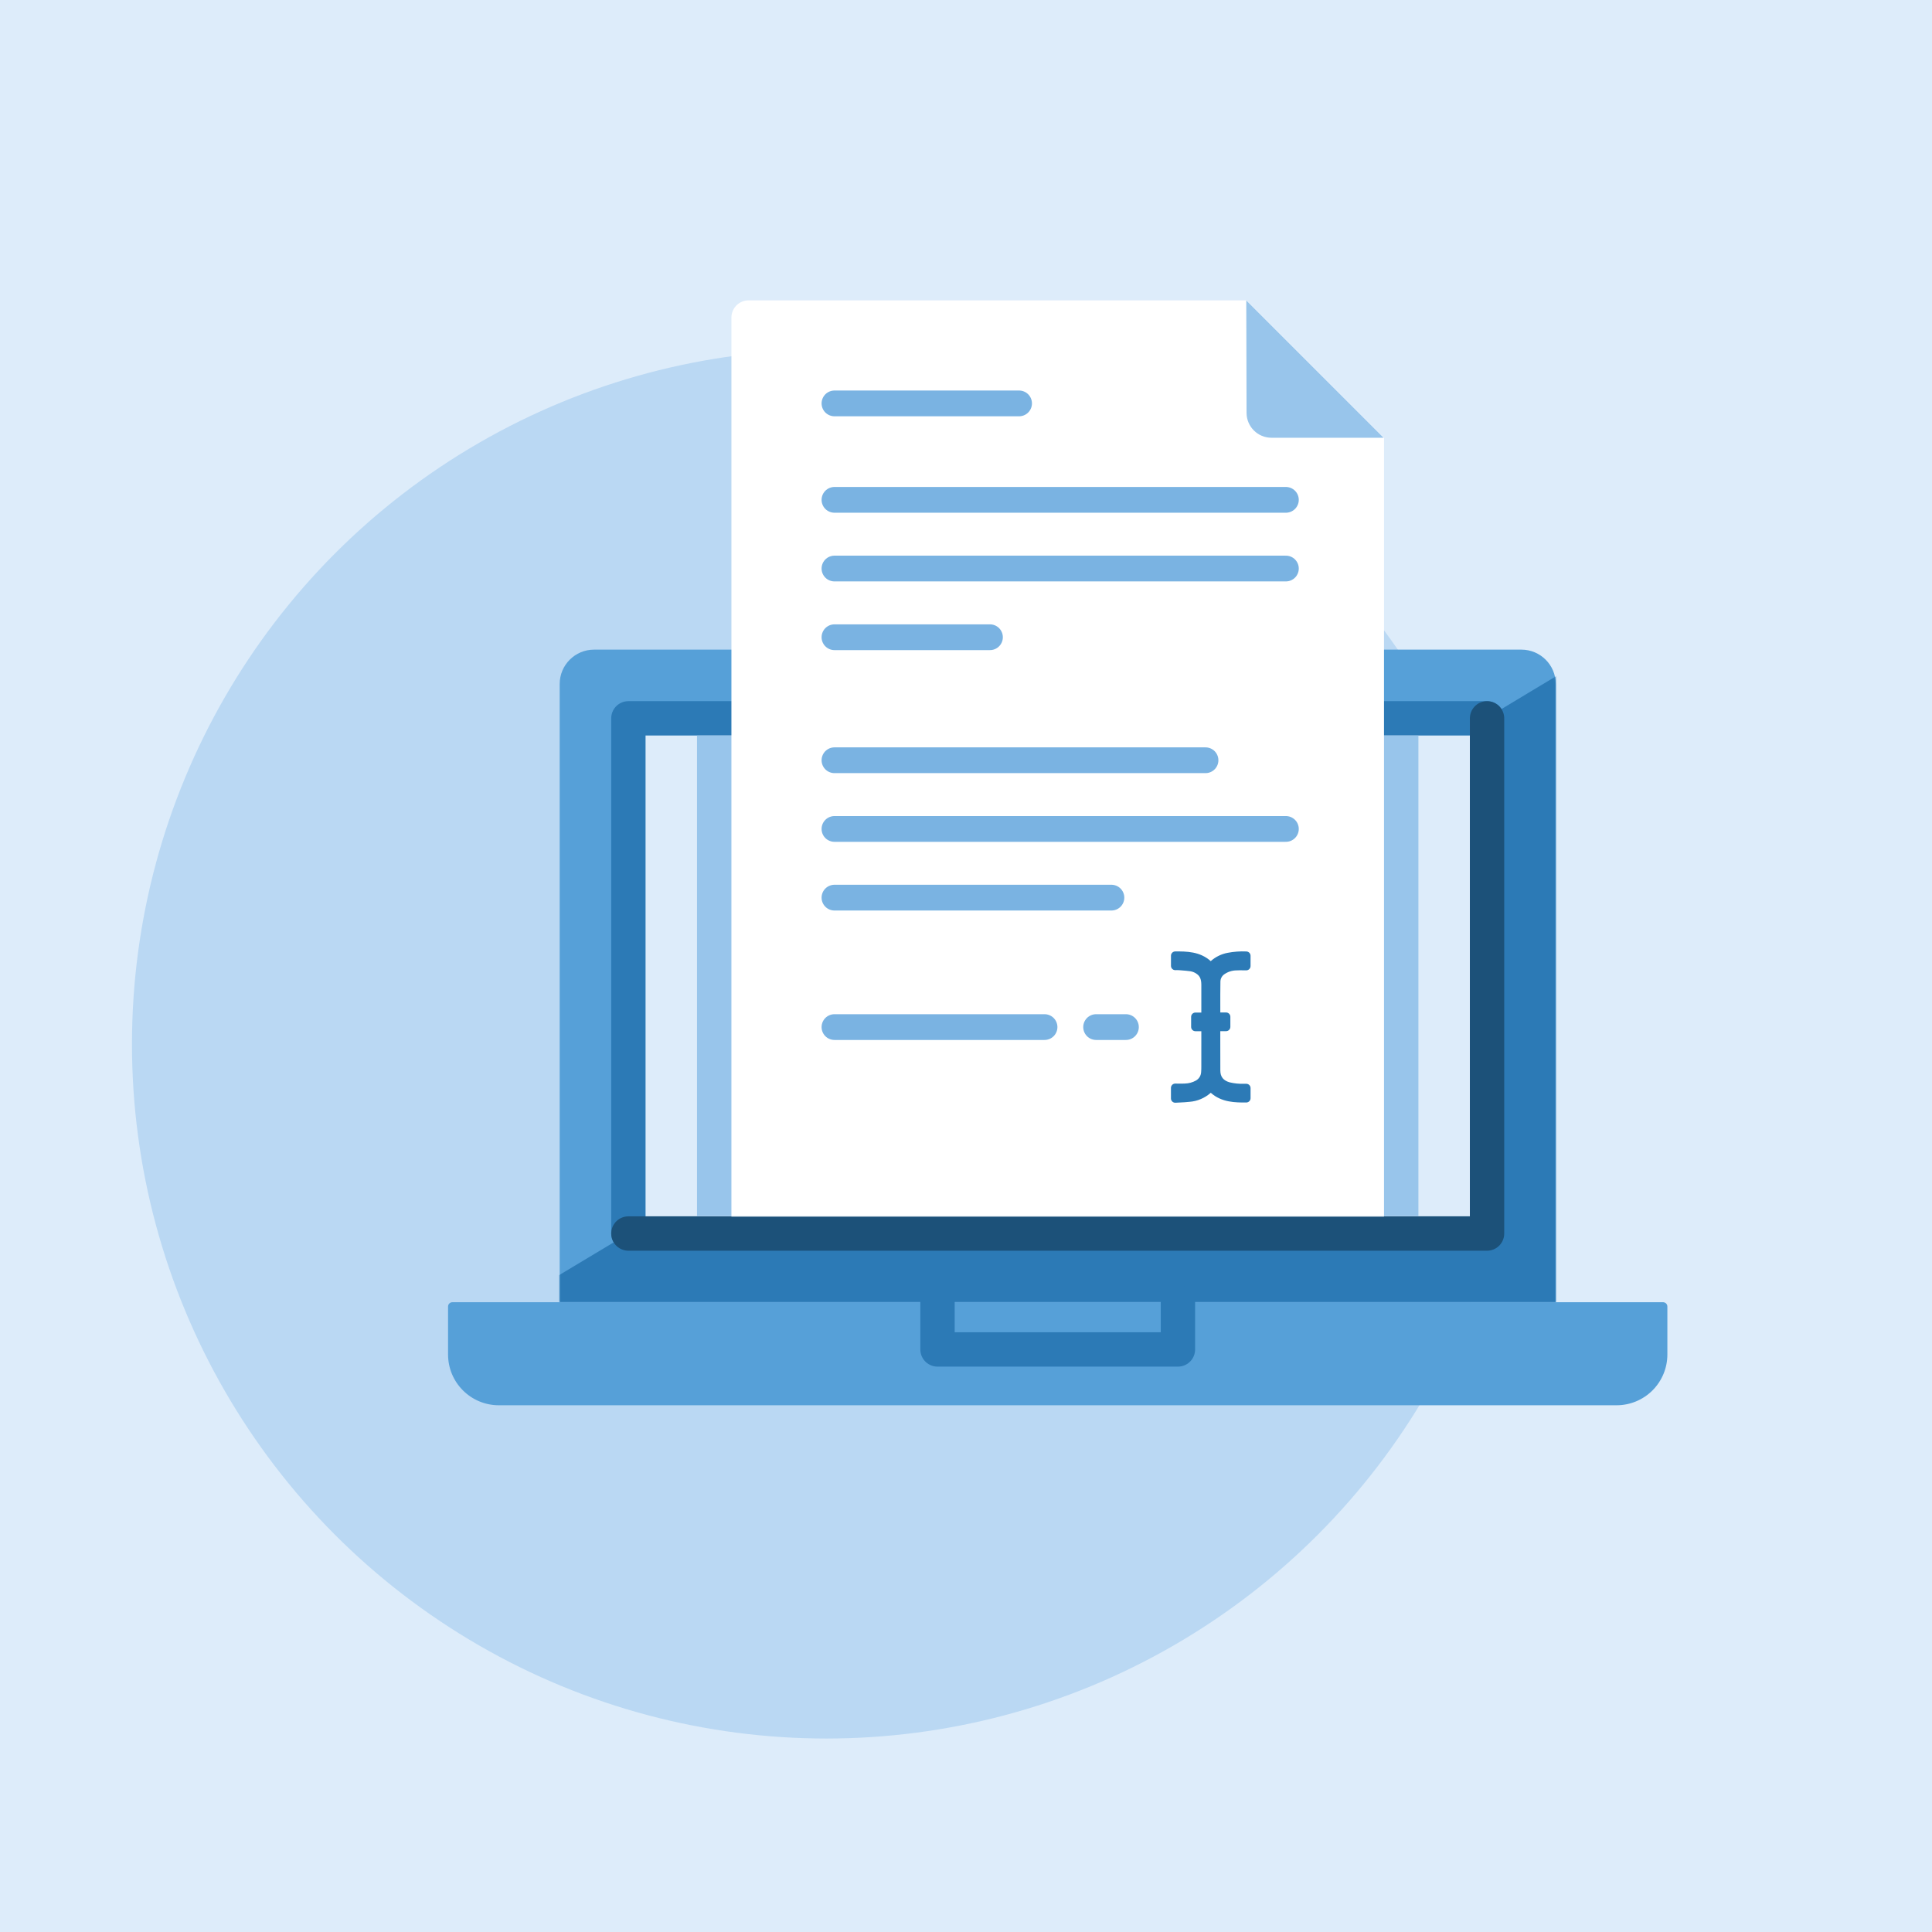 <?xml version="1.0" encoding="UTF-8"?>
<svg xmlns="http://www.w3.org/2000/svg" xmlns:xlink="http://www.w3.org/1999/xlink" width="900" height="900" viewBox="0 0 900 900">
  <defs>
    <rect id="c" width="384" height="524" x="0" y="0"></rect>
    <path id="a" d="M-5.68434189e-14,304 L-5.68434189e-14,16 C-5.68434189e-14,7.163 7.163,0 16,0 L448,0 C456.837,0 464,7.163 464,16 L464,304 L-5.68434189e-14,304 Z"></path>
  </defs>
  <g fill="none" fill-rule="evenodd">
    <rect width="900" height="900" fill="#DDECFA" fill-rule="nonzero"></rect>
    <g transform="translate(61.477 42.625)">
      <circle cx="323.477" cy="443.771" r="323.477" fill="#BAD8F3" fill-rule="nonzero"></circle>
      <path fill="#56A0D8" fill-rule="nonzero" d="M199.249,564 L199.249,276 C199.249,267.163 206.412,260 215.249,260 L647.249,260 C656.085,260 663.249,267.163 663.249,276 L663.249,564 L199.249,564 Z"></path>
      <g transform="translate(199.249 260)">
        <mask id="b" fill="#fff">
          <use xlink:href="#a"></use>
        </mask>
        <polygon fill="#2C7AB6" fill-rule="nonzero" points="-27.541 307.769 489.118 -2.609 491.371 307.769" mask="url(#b)"></polygon>
      </g>
      <path fill="#56A0D8" fill-rule="nonzero" d="M149.249,564 C148.144,564 147.249,564.896 147.249,566 L147.249,588.351 C147.249,601.412 157.837,612 170.898,612 L691.599,612 C697.872,612 703.887,609.508 708.322,605.073 C712.757,600.638 715.249,594.623 715.249,588.351 L715.249,566 C715.249,564.896 714.353,564 713.249,564 L149.249,564 Z"></path>
      <polyline stroke="#2C7AB6" stroke-linecap="round" stroke-linejoin="round" stroke-width="16" points="487.248 564 487.248 586 375.248 586 375.248 564"></polyline>
      <polygon fill="#DDECFA" fill-rule="nonzero" stroke="#2C7AB6" stroke-linecap="round" stroke-linejoin="round" stroke-width="16" points="231.248 292 231.248 532 431.248 532 631.248 532 631.248 292"></polygon>
      <polyline stroke="#1C5179" stroke-linecap="round" stroke-linejoin="round" stroke-width="16" points="231.248 532 431.248 532 631.248 532 631.248 292"></polyline>
      <g transform="translate(239.248)">
        <mask id="d" fill="#fff">
          <use xlink:href="#c"></use>
        </mask>
        <g mask="url(#d)">
          <g transform="translate(23.974 97.297)">
            <rect width="336.051" height="224" y="202.703" fill="#98C5EB" fill-rule="nonzero"></rect>
            <path fill="#FFF" fill-rule="nonzero" d="M16.026,8 C16.026,3.582 19.607,-5.68434189e-14 24.026,-5.68434189e-14 L256.026,-5.68434189e-14 L320.026,64 L320.026,765.941 L66.026,765.941 C38.411,765.941 16.026,743.555 16.026,715.941 L16.026,8 Z"></path>
            <path fill="#98C5EB" fill-rule="nonzero" d="M319.859,64 L255.859,-5.68434189e-14 L255.996,52.424 C256.012,58.822 261.204,64 267.602,64 L319.859,64 Z"></path>
            <line x1="112.026" x2="236.874" y1="702.063" y2="702.063" stroke="#56A0D8" stroke-linecap="round" stroke-linejoin="round" stroke-width="12"></line>
            <line x1="112.026" x2="255.859" y1="734.063" y2="734.063" stroke="#56A0D8" stroke-linecap="round" stroke-linejoin="round" stroke-width="12"></line>
            <line x1="64.026" x2="80.026" y1="734.063" y2="734.063" stroke="#56A0D8" stroke-linecap="round" stroke-linejoin="round" stroke-width="12"></line>
            <line x1="64.026" x2="80.026" y1="702.063" y2="702.063" stroke="#56A0D8" stroke-linecap="round" stroke-linejoin="round" stroke-width="12"></line>
            <line x1="64.026" x2="136.462" y1="156.923" y2="156.923" stroke="#7AB3E2" stroke-linecap="round" stroke-linejoin="round" stroke-width="12"></line>
            <line x1="64.026" x2="274.32" y1="124.923" y2="124.923" stroke="#7AB3E2" stroke-linecap="round" stroke-linejoin="round" stroke-width="12"></line>
            <line x1="64.026" x2="274.32" y1="92.923" y2="92.923" stroke="#7AB3E2" stroke-linecap="round" stroke-linejoin="round" stroke-width="12"></line>
            <line x1="64.026" x2="193.045" y1="278.231" y2="278.231" stroke="#7AB3E2" stroke-linecap="round" stroke-linejoin="round" stroke-width="12"></line>
            <line x1="64.026" x2="274.32" y1="246.231" y2="246.231" stroke="#7AB3E2" stroke-linecap="round" stroke-linejoin="round" stroke-width="12"></line>
            <line x1="64.026" x2="236.874" y1="214.231" y2="214.231" stroke="#7AB3E2" stroke-linecap="round" stroke-linejoin="round" stroke-width="12"></line>
            <line x1="185.912" x2="199.803" y1="338.53" y2="338.53" stroke="#7AB3E2" stroke-linecap="round" stroke-linejoin="round" stroke-width="12"></line>
            <line x1="64.026" x2="161.886" y1="338.53" y2="338.53" stroke="#7AB3E2" stroke-linecap="round" stroke-linejoin="round" stroke-width="12"></line>
            <line x1="64.026" x2="236.874" y1="648.762" y2="648.762" stroke="#56A0D8" stroke-linecap="round" stroke-linejoin="round" stroke-width="12"></line>
            <line x1="64.026" x2="274.32" y1="616.762" y2="616.762" stroke="#56A0D8" stroke-linecap="round" stroke-linejoin="round" stroke-width="12"></line>
            <line x1="64.026" x2="274.32" y1="584.762" y2="584.762" stroke="#56A0D8" stroke-linecap="round" stroke-linejoin="round" stroke-width="12"></line>
            <line x1="64.026" x2="150.026" y1="48" y2="48" stroke="#7AB3E2" stroke-linecap="round" stroke-linejoin="round" stroke-width="12"></line>
          </g>
        </g>
      </g>
      <path fill="#2C7AB6" fill-rule="nonzero" d="M519.082,462.241 L518.659,462.241 L517.896,462.241 C515.682,462.313 513.468,462.085 511.316,461.562 C508.392,460.728 507.021,458.989 507,456.089 C506.964,451.283 506.971,446.477 506.978,441.67 L506.982,437.729 L509.672,437.729 C510.777,437.729 511.672,436.834 511.672,435.729 L511.672,431.023 C511.672,429.919 510.777,429.023 509.672,429.023 L506.99,429.023 C506.99,428.12 506.989,427.217 506.987,426.313 C506.981,422.489 506.974,418.533 507.041,414.654 C507.056,413.325 507.694,412.079 508.764,411.291 C510.477,410.065 512.532,409.409 514.638,409.416 C515.589,409.349 516.568,409.367 517.602,409.385 C518.091,409.393 518.583,409.402 519.078,409.402 C520.182,409.402 521.078,408.506 521.078,407.402 L521.078,402.603 C521.078,401.514 520.206,400.625 519.117,400.603 C516.208,400.472 513.294,400.682 510.435,401.231 C507.494,401.776 504.758,403.119 502.528,405.113 C497.492,400.55 491.175,400.57 486.002,400.586 C484.9,400.59 484.008,401.484 484.008,402.586 L484.008,407.31 C484.008,408.414 484.904,409.31 486.008,409.31 C486.225,409.31 486.435,409.306 486.641,409.301 C486.97,409.288 487.3,409.291 487.628,409.31 L488.688,409.394 C490.183,409.511 491.595,409.62 493.007,409.816 C494.145,409.992 495.221,410.45 496.137,411.149 C497.539,412.177 498.14,413.665 498.147,416.126 C498.157,419.692 498.158,423.257 498.151,426.823 L498.15,429.06 L495.395,429.06 C494.29,429.06 493.395,429.956 493.395,431.06 L493.395,435.748 C493.395,436.852 494.29,437.748 495.395,437.748 L498.15,437.748 L498.151,441.155 C498.151,445.563 498.149,449.972 498.146,454.38 C498.145,455.147 498.134,455.966 498.061,456.752 C498,458.416 497.077,459.929 495.624,460.743 C494.037,461.619 492.261,462.097 490.449,462.135 C489.481,462.192 488.495,462.178 487.453,462.163 C486.969,462.156 486.483,462.149 485.995,462.149 C484.891,462.149 483.995,463.044 483.995,464.149 L483.995,469.069 C483.995,469.599 484.206,470.108 484.581,470.483 C484.956,470.858 485.465,471.069 485.995,471.069 C486.035,471.069 486.075,471.068 486.116,471.065 C486.788,471.024 487.455,470.994 488.12,470.963 C489.61,470.894 491.149,470.822 492.678,470.643 C496.268,470.361 499.673,468.932 502.389,466.567 C502.44,466.521 502.49,466.475 502.54,466.428 C507.637,471.011 514.17,470.981 519.092,470.963 C520.193,470.958 521.083,470.064 521.083,468.963 L521.083,464.241 C521.083,463.711 520.873,463.202 520.497,462.826 C520.122,462.451 519.613,462.24 519.082,462.241 Z"></path>
    </g>
  </g>
</svg>
